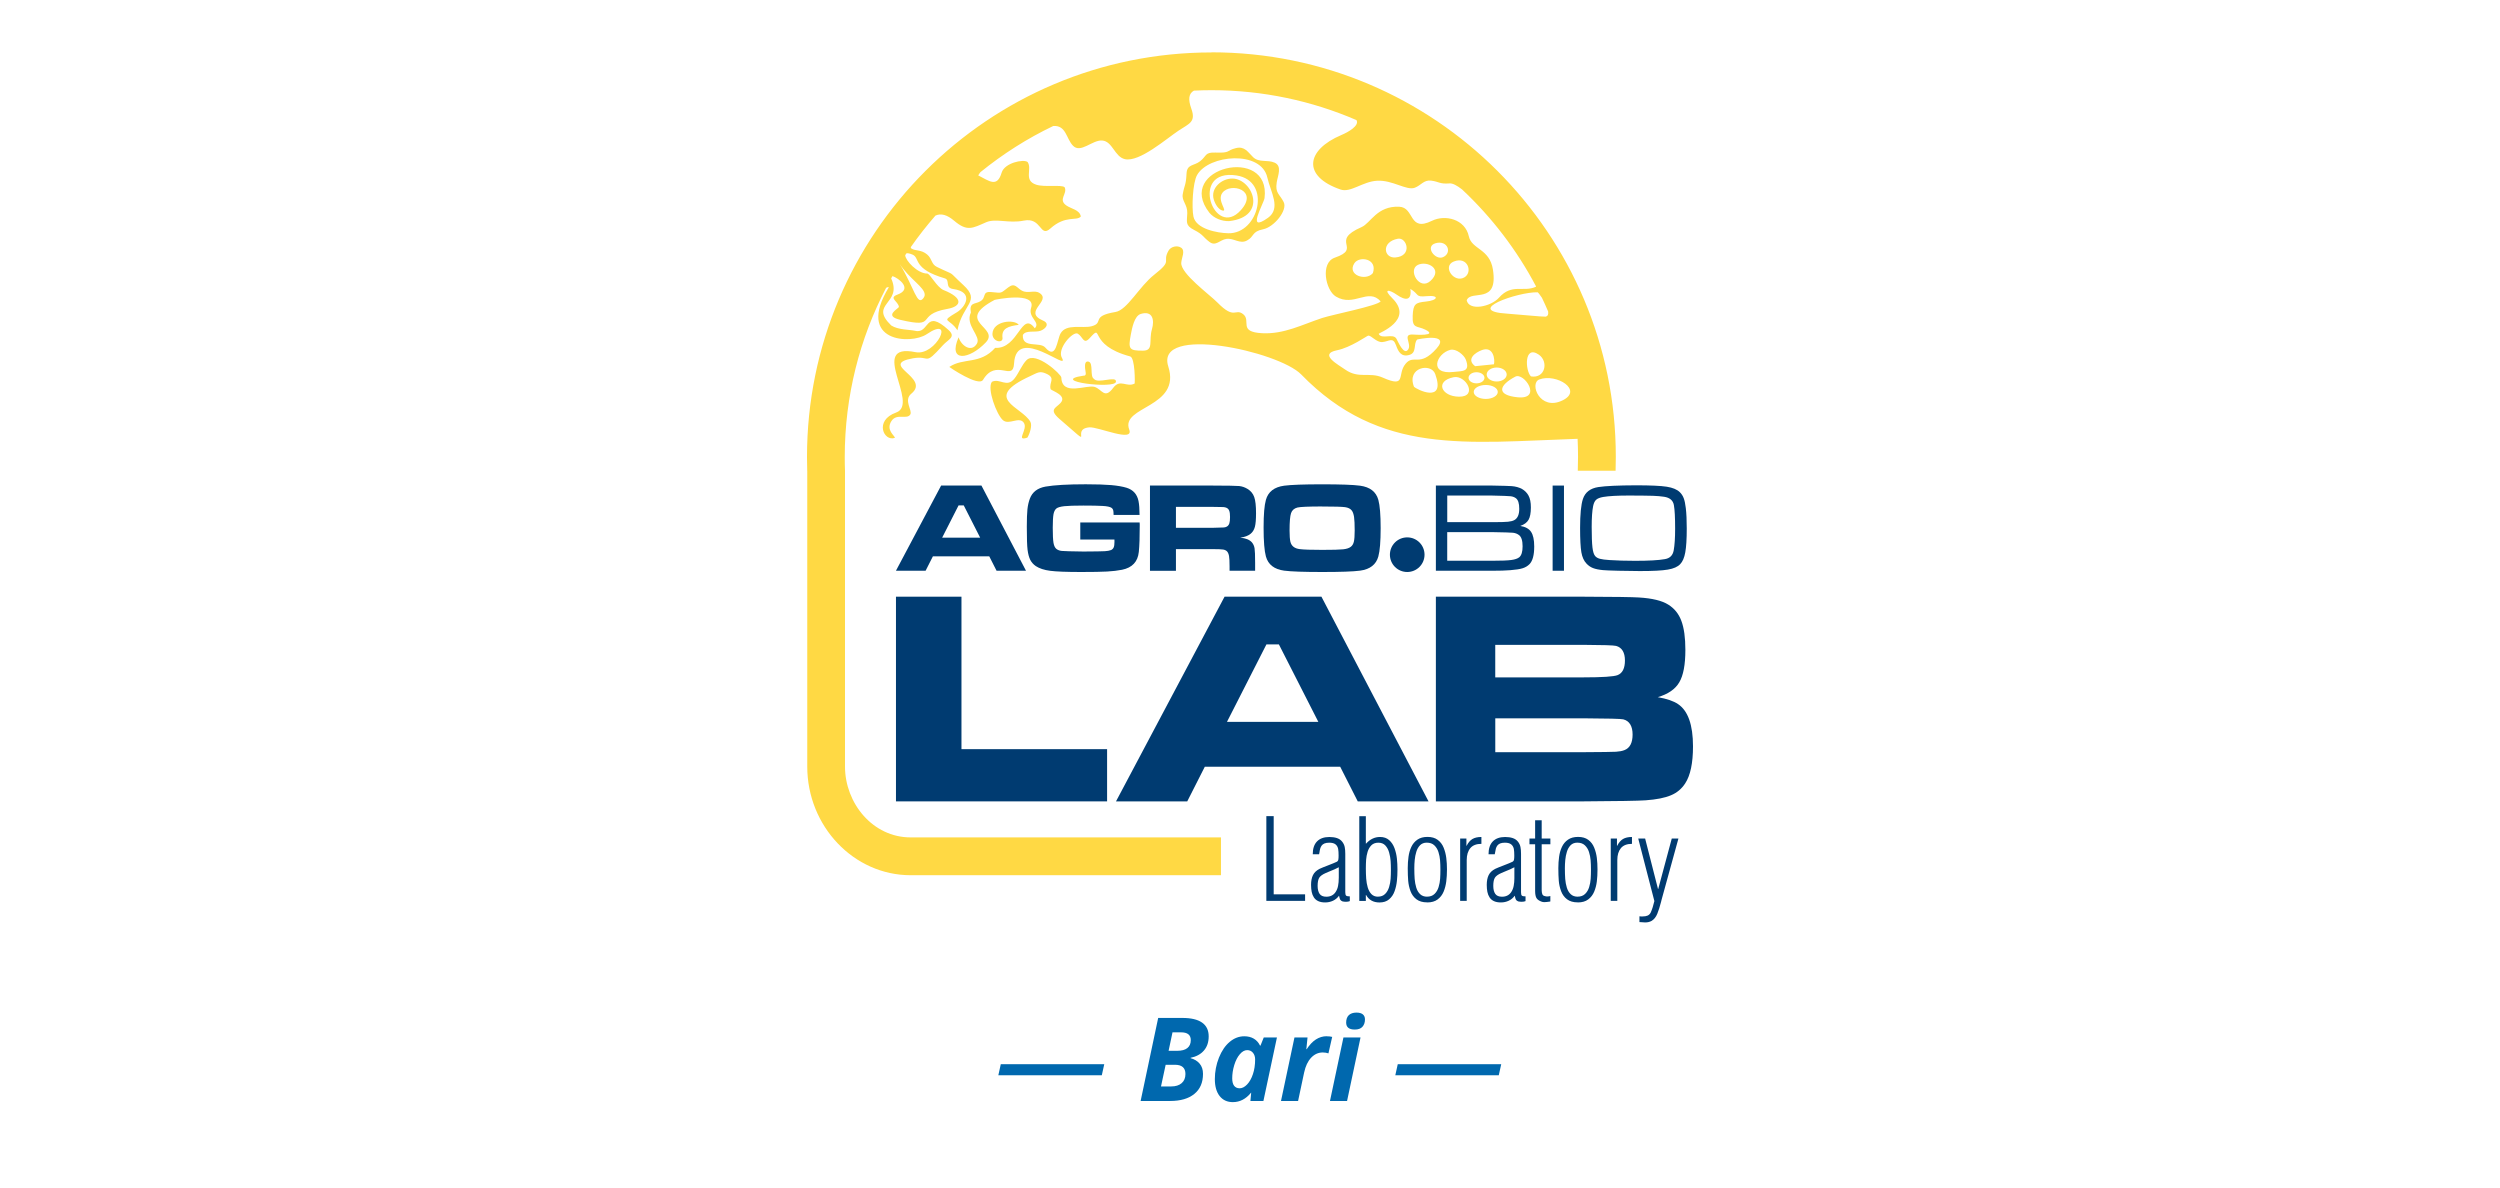 <?xml version="1.0" encoding="UTF-8"?>
<svg xmlns="http://www.w3.org/2000/svg" id="Livello_1" data-name="Livello 1" viewBox="0 0 800 380">
  <defs>
    <style>
      .cls-1 {
        fill: #ffd944;
      }

      .cls-1, .cls-2 {
        fill-rule: evenodd;
      }

      .cls-2, .cls-3 {
        fill: #003b71;
      }

      .cls-4 {
        fill: #0068ae;
      }
    </style>
  </defs>
  <g>
    <path class="cls-1" d="M387.67,16.78c-71.47,0-129.43,57.96-129.43,129.44,0,1.5.03,2.98.07,4.46h.01v94.6c0,19.13,14.89,34.79,33.09,34.79h99.3v-12.1h-99.3c-12.16,0-21.01-10.96-21.01-22.69v-94.6c-.06-1.47-.08-2.96-.08-4.46,0-19.52,4.8-37.91,13.24-54.12.3-.19.6-.26.87-.19-10.73,17.65,7.1,18.42,12.09,15.05,9.4-6.37,3.02,7.09-3.56,5.73-15.46-3.16,1.53,16.58-6.2,19.32-7.12,2.53-3.93,9.43-.4,8.1-.01-.72-2.99-2.47-1.09-5.39,1.69-2.59,4.96-.32,6.03-2.1.77-1.28-2.26-4.54.32-6.64,6.36-5.19-10.73-9.3.5-11.32,5.79-1.03,3.4,2.7,9.6-4.18,1.72-1.9,4.29-2.6,1.83-4.86-7.79-7.12-5.96,1.34-10.68.24-1.74-.4-5.46-.26-7.69-1.72-7.3-7.09,3.73-6.79-.01-15.06.14-.24.28-.48.43-.73,1.89.6,6.6,4.09,1.59,5.92-2.97,1.09.28,2.16.46,3.94-.21.65-5,2.86.41,4.13,12.39,2.9,4.53-1.65,15.09-3.49,4.69-.83,5.15-3.5-1.19-6.02-2.16-.86-4.34-5.29-5.26-5.29-3.13,0-7.02-4.24-7.03-5.87.13-.2.24-.39.37-.59.37-.12,1.01-.01,2,.41,2.42,1.06-.06,4.55,10.32,7.59,1.73.52-.08,3.02,2.62,3.4,6.95.99,3.82,5.89,1.26,7.42-5.6,3.36-2.47,1.72.13,5.8,1.73-8.54,7.61-9.23,1.89-14.5-5.57-5.13-1.8-2.54-8.46-5.79-1.84-.9-1.47-2.57-3.1-3.96-1.92-1.63-3.63-1.06-5.02-1.9-.17-.1-.23-.26-.23-.47,2.44-3.5,5.09-6.87,7.89-10.09,1.8-.81,3.74-.26,5.99,1.65,4.18,3.54,5.83,2.4,10.26.47,3.09-1.33,7.26.47,12-.51,5.8-1.2,5.11,5.62,8.54,2.51,4.87-4.37,8.39-2.26,9.73-3.83-.33-2.16-3.16-2.46-4.67-3.56-2.71-1.94.53-3.73-.52-5.82-1.03-.87-6.44.07-9.09-.8-4.16-1.37-1.17-5.04-2.76-7.27-1.37-.99-7.36.3-8.29,3.41-1.46,4.89-3.94,2.69-7.5.89.19-.34.44-.69.71-1.04,7.13-5.79,14.95-10.78,23.32-14.78,4.14-.26,4.1,4.06,6.3,6.32,2.46,2.53,6.15-1.87,9.31-1.67,3.37.23,3.98,5.23,7.31,5.97,4.64,1.04,13.32-6.59,17.22-9.17,3.31-2.2,5.57-2.69,4.03-6.96-1.1-3.06-.84-4.88.83-5.8,1.86-.09,3.72-.14,5.6-.14,16.49,0,32.18,3.43,46.41,9.57,1.02,1.76-2.57,3.83-4.82,4.77-11.43,4.83-12.57,13.22-.27,17.45,3.2,1.1,7.07-2.56,11.66-2.81,4.99-.3,9.45,3.24,12.1,2.23,1.97-.74,2.89-2.57,5.22-2.27,2.63.34,2.63,1.14,5.93.89.96-.07,2.35.66,3.97,1.93,9.5,8.9,17.52,19.36,23.65,30.98,0,.06,0,.12-.01.16-4.04,1.86-7.67-1.17-11.83,3.5-2.59,2.9-9.57,4.37-10.33.83,1.39-3.56,10.17,1.63,8.4-9.81-1.06-6.8-6.79-6.4-7.72-10.68-1.19-5.5-7.59-7-11.76-4.96-7.61,3.76-5.49-4.27-10.52-4.49-7.13-.3-9.12,5.24-12.02,6.51-10.49,4.57.36,6.72-8.6,9.8-4.69,1.63-2.96,10.43.36,12.43,5.82,3.5,10.32-2.93,14.33,1.54-.94,1.4-15.32,4.22-18.73,5.33-6.43,2.13-12.21,5.22-19.15,4.87-7.9-.4-3.4-4-6.15-6.12-2.57-1.97-2.66,1.96-8.19-3.69-2.57-2.61-11.79-9.26-11.59-12.7.08-1.6,1.39-3.86-.02-4.84-1.24-.87-3.29-.39-4.04.91-2.24,3.93,1.6,2.87-4.55,7.69-4.86,3.8-8.66,11.35-12.46,11.96-8.06,1.33-3.44,3.49-7.66,4.57-3,.75-8.09-.93-9.9,2.31-1.14,2.03-1.34,8.62-4.86,4.52-1.74-2.04-7.46.39-7.2-4.03.9-1.69,3.9-.72,5.67-1.37,1.6-.6,3.1-2.27.77-3.26-6.66-2.86,2.94-6.27-1.12-8.83-1.67-1.06-3.64.3-5.6-.73-1.66-.87-2.24-2.7-4.37-1.07-2.62,1.99-1.87,1.84-5.32,1.52-3.3-.33-1.53,1.73-3.63,2.94-1.74,1.03-3.61.24-3.03,3.6-1.94,4.1,3.37,7.53,1.93,9.96-1.73,2.91-4.96.76-5.86-2.03-3.56,8.13,3.42,7.19,8.7,1.64,4.72-4.94-10.4-6.59,2.84-13.62.06-.04,13.43-2.82,11.67,2.53-1.06,3.23,3.13,4.6,1.17,6.56-4.27-5.84-5.17,6.69-12.69,6.27-4.83,5.43-10.1,3.03-14.66,6.1.01.06,9.4,6.46,10.79,4.13,4.22-7.06,9.62.74,9.93-5.23.66-12.53,18.08,3.09,15.3-1.83-1.63-2.89,3.56-8.62,5.09-7.72,1.68,1.01,1.81,3.64,3.8,1.44,4.62-5.1-.93,2.13,12.95,5.84,1.63.45,1.54,8.6,1.46,8.67-2.54,1.39-4.63-1.64-6.87,1.39-2.79,3.75-3.57.46-5.95-.3-2.54-.81-10.46,3.14-10.65-3-.04-1.06-8.17-8.48-11.1-5.6-1.49,1.46-2.51,4.15-3.84,5.85-2.5,3.23-4.7-.14-7.27,1.11-1.65,2.12,1.48,10.51,3.51,12.28,1.92,1.69,5.18-1.3,6.67.8,1.52,2.14-2.83,6.13,1.16,4.79.79-1.27,1.6-3.95.96-5.07-2.77-4.89-15.69-7.42-.07-14.61,2.39-1.1,3.01-1.74,5.09-.81,3.31,1.46.79,2.83,1.47,5,.41.54,5.42,2,3.13,4.44-1.54,1.64-3.77,2.04-.32,5.06,12.33,10.7,3.06,3.26,9.58,2.7,2.8-.23,14.36,4.96,12.75.71-2.86-7.56,16.73-6.9,12.5-20.19-4.31-13.52,35.32-4.87,42.54,2.56,25.22,25.94,52.94,21.76,88.44,20.59.09,1.92.14,3.83.14,5.76,0,1.5-.03,2.98-.08,4.46h12.1c.04-1.47.07-2.96.07-4.46,0-71.48-57.96-129.44-129.45-129.44M295.91,94.28c0,.39-.13.74-.41,1.12-2.06,2.67-2.86-3.22-7.59-10.93,3.07,4.77,8,7.47,8,9.82M439.32,87.39c-2.28,2.71-8.39.59-5.91-3.17,1.56-2.39,7.49-1.5,5.91,3.17M368.63,105.32c-1.09,3.7.63,6.86-2.82,6.89-4.56.04-4.83-.52-3.93-5.23.37-1.92,1.09-5.89,3.16-6.52,3.84-1.17,4.43,1.97,3.59,4.86M492.01,93.53c.14,0,.74.73,1.4,1.74.7,1.45,1.36,2.91,1.99,4.4.14.86-.06,1.52-.84,1.66-.56.1-10.45-.86-12.12-.95-14.35-.85,3.27-7,9.58-6.85M482.14,119.84c0,1.25-1.43,2.24-3.2,2.24s-3.2-1-3.2-2.24,1.44-2.23,3.2-2.23,3.2,1,3.2,2.23M474.25,112.01c3.64-1.32,4.19,3.07,3.82,4.56l-6.03.61c-2.91-2.19-.08-4.34,2.22-5.17M465.2,83.69c4.47-1.81,6.19,3.44,3.4,5.07-3.33,1.95-7.17-3.56-3.4-5.07M459.36,77.84c3.9-1.14,5.43,3.1,2.43,4.44-2.51,1.13-5.94-3.42-2.43-4.44M453.7,84.77c3.11-1.47,8.19,1.37,4.03,5.14-3.55,3.22-7.32-3.57-4.03-5.14M447.31,76.39c2.89-.54,4.82,5.57-.82,6-3.71.27-4.58-4.99.82-6M445.52,95.41c-3.09-3.03-1.06-2.86,1.49-1.07,2.63,1.83,4.83,2.04,4.31-1.9,3.03,1.84,1.42,2.69,5.26,2.33,4.16-.39,3.57,1.36-.29,1.73-3.36.33-4.07.76-4.23,4.56-.19,4.26,1.39,3.09,4.12,4.47,4.1,2.07-3.49,1.56-3.9,1.53-3.71-.27-.53,2.79-1.6,4.66-1.37,2.4-3.46-2.74-3.84-3.36-1.12-1.84-4.77.41-5.66-1.54,0-.27,11.42-4.42,4.34-11.4M449.78,116.42c-2.86,3.42.54,7.89-7.36,4.39-4.21-1.87-7.64.52-11.99-2.57-2.06-1.47-8.67-4.96-2.57-6.16,4.35-.86,9.66-4.67,9.98-4.69,1-.07,2.6,2.21,4.51,2.07,2.23-.19,3.37-1.79,4.4,1.08.71,2.02,1.66,3.77,4.23,3.04,2.51-.73,1.21-3.46,2.5-4.92.06-.06,10.93-2.4,6.17,2.92-5.44,6.11-7.19,1.61-9.87,4.83M452.47,123.75c-2.43-6.2,5.46-7.76,6.8-4.06,3.5,9.71-6.11,4.86-6.8,4.06M464.1,111.95c1.87-.48,4.4,1.67,4.95,3.1,1.52,4.03-1,3.63-3.89,3.97-8.12.96-5.52-5.93-1.06-7.07M466.86,126.94c-5.69-.07-7.79-5.03-1.66-6.24,3.87-.76,7.89,6.31,1.66,6.24M469.93,120.9c0-.99,1.14-1.79,2.54-1.79s2.56.8,2.56,1.79-1.14,1.77-2.56,1.77-2.54-.8-2.54-1.77M475.45,127.66c-2.13,0-3.86-1-3.86-2.24s1.73-2.23,3.86-2.23,3.84,1,3.84,2.23-1.73,2.24-3.84,2.24M485.62,127.13c-6.8-.69-6.1-3.76-.73-6.6,2.81-1.5,8.82,7.4.73,6.6M489.91,120.45c-1.86-1.77-2.29-10.27,2.53-6.95,3.16,2.2,2.06,7.69-2.53,6.95M500,128.13c-7.26,3.53-10.7-5.47-7.43-6.7,5.49-2.04,14.19,3.43,7.43,6.7"></path>
    <path class="cls-1" d="M357.1,122.14c-.04,2.47-21.9-.2-10.4-1.92,1.25.14.56-1.52.52-2.43-.04-.86-.13-2.37,1.12-2.07,1.64.4.33,4.8,1.72,5.5,1.21,1.73,7.19-1.13,7.06.92"></path>
    <path class="cls-1" d="M320.81,108.22c.04,1.79-3.23,1.07-3.23-1.37.12-4.2,7-4.79,8.43-2.9-3.31.43-5.64,1.09-5.2,4.27"></path>
    <path class="cls-1" d="M410.79,64.68c-1.32-2.62-2.79-2.84-2.24-6.32.31-2.06,1.8-5.2-.65-6.3-2.31-1.05-4.97.08-6.9-1.76-1.63-1.57-2.69-3.6-5.49-2.91-3.26.8-1.56,1.61-6.53,1.43-3.51-.14-2.76,1.06-4.93,2.76-2.01,1.59-4.22.86-4.36,4-.18,3.82-.67,3.51-1.21,6.55-.4,2.16,1.52,3.29,1.45,6.06-.07,2.77-.77,3.89,2.14,5.37,3.1,1.59,2.69,2.14,4.97,3.86,1.99,1.52,3.3-.67,5.39-.97,2.42-.34,4.33,1.77,6.63.5,2.39-1.28,1.43-2.84,5.13-3.58,3.54-.7,7.89-6.12,6.6-8.67M405.71,69.73c-7.06,5.03-1.39-4.39-1.06-6.33,2.16-17.09-28.95-9.79-17.64,4.69,1.49,1.75,3.89,2.72,6.28,2.67,12.53-1.4,7.59-13.46,1.17-13.62-3.53-.09-7.19,3.09-6.04,6.75.48,1.57,1.56,3.16,2.69,3.46,2.1.56-1.86-3.13.06-5.66,2.61-3.43,11.65-.88,5.93,5.53-8.61,9.67-16.73-13.46-1.39-11.07,11.35,1.76,7.13,18.76-2.69,18.49-3.47-.08-10.27-1.33-11.12-5.34-.59-2.82-.24-10.82,1.16-13.28,3.71-6.57,20.53-8.01,22.49.8,1.05,4.7,4.5,9.82.16,12.92"></path>
    <path class="cls-3" d="M524.65,295.07c.17,0,.41.01.72.04.51.05.87.07,1.08.07.8,0,1.49-.17,2.09-.51.77-.48,1.37-1.23,1.79-2.26.42-1.02.82-2.29,1.21-3.81l.14-.58,5.42-19.7h-2.13l-4.34,16.16h-.07l-4.12-16.16h-2.21l5.17,20.02c-.34,1.45-.72,2.66-1.16,3.65-.24.48-.58.81-1.01,1-.43.18-.95.27-1.56.27h-.54c-.24-.02-.41-.04-.51-.04v1.84ZM517.43,268.33h-1.99v19.95h2.1v-13.08c0-1.61.39-2.88,1.15-3.8.77-.92,1.95-1.37,3.54-1.37v-2.2c-1.18,0-2.14.22-2.87.65-.73.43-1.35,1.16-1.86,2.17h-.07v-2.31ZM504.85,286.94c-.92,0-1.66-.27-2.22-.8-.56-.53-.98-1.23-1.25-2.12-.27-.88-.43-1.8-.51-2.76-.07-.96-.11-2.1-.11-3.4,0-.92.04-1.81.13-2.69.08-.88.25-1.74.51-2.59.25-.84.65-1.54,1.19-2.1.54-.55,1.26-.83,2.15-.83,1.01,0,1.82.28,2.42.85.6.57,1.04,1.28,1.32,2.15.27.87.45,1.75.52,2.64.07.89.11,1.88.11,2.96s-.03,2.07-.09,2.96c-.06.89-.22,1.77-.49,2.66-.27.88-.7,1.61-1.3,2.19-.6.58-1.4.87-2.39.87M504.88,288.78c1.37,0,2.49-.32,3.34-.96.86-.64,1.49-1.47,1.92-2.49.42-1.02.71-2.12.85-3.29.14-1.17.21-2.44.21-3.82,0-1.3-.07-2.53-.21-3.69-.15-1.15-.43-2.25-.85-3.29-.42-1.04-1.05-1.87-1.89-2.49-.85-.63-1.93-.94-3.26-.94s-2.38.29-3.23.88c-.86.59-1.51,1.37-1.95,2.33-.45.96-.75,2.02-.9,3.16-.16,1.14-.24,2.35-.24,3.63,0,1.57.05,2.91.14,4.05.09,1.13.34,2.23.74,3.31.4,1.07,1.03,1.94,1.9,2.6.87.66,2.01.99,3.43.99M496.13,286.73c-.38.09-.73.14-1.05.14-.24,0-.47-.04-.69-.11-.43-.07-.72-.28-.85-.63-.13-.35-.2-.76-.2-1.25v-14.71h2.78v-1.84h-2.78v-5.85h-2.1v5.85h-1.81v1.84h1.81v14.93c0,1.01.14,1.76.42,2.26.28.49.86.9,1.75,1.21.21.07.48.11.79.11.41,0,1-.06,1.77-.18.05-.02.1-.04.14-.04v-1.73ZM478.32,273.35c.05-.22.08-.4.11-.54.07-.51.16-.93.25-1.27.1-.34.25-.65.45-.94.21-.29.51-.52.9-.69.4-.17.91-.25,1.54-.25.87,0,1.52.17,1.97.51.45.34.74.83.89,1.48.09.58.14,1.28.14,2.1,0,.51-.02.92-.07,1.23-.05.39-.23.65-.54.8-.55.26-1.46.64-2.71,1.12-1.28.48-2.19.86-2.75,1.12-1.01.51-1.72,1.18-2.13,2.02-.41.84-.61,1.88-.61,3.11,0,.84.07,1.6.2,2.26.13.66.37,1.25.71,1.77.34.52.81.92,1.41,1.19.6.28,1.34.41,2.21.41s1.72-.18,2.49-.54c.77-.36,1.41-.89,1.92-1.59h.04l.07.36c.09.43.2.75.33.94.12.19.36.36.72.51.39.07.75.11,1.08.11.46,0,.87-.07,1.23-.21v-1.52c-.62,0-1.02-.08-1.19-.25-.17-.17-.25-.53-.25-1.08v-12.26c0-.87-.06-1.6-.18-2.2-.12-.6-.38-1.17-.79-1.7-.43-.55-1-.94-1.7-1.17-.7-.23-1.5-.34-2.42-.34-1.71,0-3.02.47-3.94,1.41-.92.94-1.37,2.31-1.37,4.12h2.02ZM484.6,281.02c0,.89-.07,1.71-.22,2.46-.14.75-.41,1.41-.79,1.99-.68.99-1.66,1.48-2.96,1.48-1.01,0-1.73-.31-2.15-.92-.42-.61-.63-1.46-.63-2.55,0-1.18.17-2.04.51-2.6.34-.55,1.03-1.06,2.09-1.52.22-.1.55-.24,1.01-.43,1.4-.55,2.44-1.02,3.14-1.41v3.51ZM469.24,268.33h-1.99v19.95h2.1v-13.08c0-1.61.39-2.88,1.16-3.8.77-.92,1.95-1.37,3.54-1.37v-2.2c-1.18,0-2.14.22-2.87.65-.73.43-1.35,1.16-1.86,2.17h-.07v-2.31ZM456.67,286.94c-.92,0-1.66-.27-2.22-.8-.56-.53-.98-1.23-1.25-2.12-.27-.88-.43-1.8-.51-2.76-.07-.96-.11-2.1-.11-3.4,0-.92.04-1.81.13-2.69.08-.88.25-1.74.51-2.59.25-.84.65-1.54,1.19-2.1.54-.55,1.26-.83,2.15-.83,1.01,0,1.82.28,2.42.85.6.57,1.04,1.28,1.32,2.15.28.87.45,1.75.52,2.64.07.89.11,1.88.11,2.96s-.03,2.07-.09,2.96c-.06.89-.22,1.77-.49,2.66-.27.88-.7,1.61-1.3,2.19-.6.58-1.4.87-2.39.87M456.7,288.78c1.37,0,2.49-.32,3.34-.96.86-.64,1.49-1.47,1.92-2.49.42-1.02.7-2.12.85-3.29.14-1.17.22-2.44.22-3.82,0-1.3-.07-2.53-.22-3.69-.15-1.15-.43-2.25-.85-3.29-.42-1.04-1.06-1.87-1.9-2.49-.85-.63-1.93-.94-3.26-.94s-2.38.29-3.23.88c-.86.59-1.5,1.37-1.95,2.33-.45.96-.75,2.02-.9,3.16-.16,1.14-.24,2.35-.24,3.63,0,1.57.05,2.91.14,4.05.1,1.13.34,2.23.74,3.31.4,1.07,1.03,1.94,1.9,2.6.87.66,2.01.99,3.43.99M437.08,286.4h.07c.89,1.59,2.32,2.39,4.3,2.39,1.25,0,2.28-.34,3.07-1.01.79-.68,1.38-1.54,1.75-2.6.38-1.06.62-2.16.74-3.29.12-1.13.18-2.35.18-3.65,0-1.18-.06-2.34-.18-3.49-.12-1.14-.38-2.25-.76-3.31-.39-1.06-.96-1.93-1.72-2.6-.76-.67-1.73-1.01-2.91-1.01-1.71,0-3.2.71-4.48,2.13h-.07v-8.78h-2.1v27.11h2.1v-1.88ZM440.95,286.94c-.87,0-1.57-.28-2.1-.83-.53-.55-.92-1.27-1.18-2.15-.25-.88-.42-1.81-.49-2.79-.07-.98-.11-2.05-.11-3.23,0-1.06.03-2.01.09-2.84.06-.83.22-1.67.47-2.51.25-.84.66-1.54,1.21-2.1.55-.55,1.3-.83,2.24-.83s1.69.3,2.24.9c.55.6.96,1.36,1.21,2.28.25.92.41,1.81.47,2.67.06.87.09,1.82.09,2.86s-.03,1.96-.09,2.83c-.06.88-.22,1.77-.49,2.66-.27.89-.69,1.63-1.27,2.2-.58.58-1.35.87-2.31.87M422.11,273.35c.05-.22.08-.4.11-.54.07-.51.15-.93.25-1.27.09-.34.25-.65.45-.94.2-.29.51-.52.9-.69.4-.17.91-.25,1.54-.25.87,0,1.53.17,1.97.51.45.34.74.83.88,1.48.1.58.14,1.28.14,2.1,0,.51-.02.92-.07,1.23-.05.39-.23.65-.54.8-.55.26-1.46.64-2.71,1.12-1.28.48-2.19.86-2.75,1.12-1.01.51-1.72,1.18-2.13,2.02-.41.84-.61,1.88-.61,3.11,0,.84.07,1.6.2,2.26.13.66.37,1.25.71,1.77.34.52.81.92,1.41,1.19.6.28,1.34.41,2.2.41s1.72-.18,2.49-.54c.77-.36,1.41-.89,1.92-1.59h.04l.07.36c.1.43.21.75.33.94s.36.36.72.51c.39.07.75.11,1.08.11.46,0,.87-.07,1.23-.21v-1.52c-.63,0-1.02-.08-1.19-.25-.17-.17-.26-.53-.26-1.08v-12.26c0-.87-.06-1.6-.18-2.2-.12-.6-.39-1.17-.8-1.7-.43-.55-1-.94-1.7-1.17-.7-.23-1.5-.34-2.42-.34-1.71,0-3.02.47-3.94,1.41-.92.94-1.37,2.31-1.37,4.12h2.02ZM428.4,281.02c0,.89-.07,1.71-.22,2.46-.14.75-.41,1.41-.8,1.99-.67.99-1.66,1.48-2.96,1.48-1.01,0-1.73-.31-2.15-.92-.42-.61-.63-1.46-.63-2.55,0-1.18.17-2.04.51-2.6.34-.55,1.04-1.06,2.1-1.52.22-.1.55-.24,1.01-.43,1.4-.55,2.45-1.02,3.15-1.41v3.51ZM417.63,288.28v-2.1h-10.05v-25.01h-2.35v27.11h12.4Z"></path>
    <polygon class="cls-3" points="286.71 190.94 307.67 190.94 307.67 239.73 354.27 239.73 354.27 256.44 286.71 256.44 286.71 190.94"></polygon>
    <path class="cls-3" d="M421.87,231l-12.63-24.8h-3.98l-12.63,24.8h29.24ZM434.48,256.44l-5.62-11.09h-43.32l-5.62,11.09h-22.8l34.74-65.5h31l34.27,65.5h-22.65Z"></path>
    <path class="cls-3" d="M478.48,240.7h28.22c5.85-.03,9.32-.08,10.4-.14,1.08-.07,2-.23,2.74-.53,1.72-.67,2.59-2.34,2.59-4.99s-1-4.36-2.98-4.85c-.69-.18-4.95-.29-12.74-.33h-28.22v10.84ZM478.48,216.76h28.12c6.17,0,9.84-.25,11.02-.72,1.57-.61,2.36-2.18,2.36-4.7s-.95-4.15-2.83-4.65c-.74-.2-4.26-.31-10.55-.34h-28.12v10.42ZM459.48,256.44v-65.5h47.07c10.01.03,15.97.12,17.85.25,4.29.25,7.44,1.02,9.45,2.29,1.95,1.21,3.36,2.95,4.19,5.21.85,2.26,1.28,5.36,1.28,9.29,0,4.7-.65,8.16-1.95,10.36-1.29,2.21-3.59,3.78-6.88,4.75,2.9.51,5.06,1.25,6.47,2.21,3.19,2.13,4.8,6.65,4.8,13.53,0,5.34-.83,9.29-2.49,11.84-1.13,1.74-2.64,3.02-4.57,3.82-1.92.82-4.62,1.36-8.11,1.61-2.26.16-8.91.28-19.9.34h-47.22Z"></path>
    <path class="cls-3" d="M521.41,158.57c-3.81,0-6.6.15-8.39.46-1.03.18-1.79.47-2.25.89-.46.41-.78,1.1-.97,2.04-.31,1.52-.46,3.74-.46,6.67s.08,5.21.25,6.58c.16,1.38.46,2.3.9,2.77.35.39.85.67,1.5.84.65.18,1.68.31,3.09.4,2.33.15,5.04.24,8.12.24,4.4,0,7.59-.18,9.58-.54,1.57-.27,2.51-1.19,2.8-2.78.31-1.7.46-4.02.46-6.95,0-3.58-.13-6.11-.4-7.57-.27-1.48-1.3-2.37-3.1-2.65-1.05-.16-2.23-.26-3.55-.31-1.32-.05-3.86-.07-7.6-.09M523.5,155.3c4.66,0,7.95.15,9.86.45,1.91.3,3.3.88,4.18,1.75.56.54.98,1.2,1.26,1.95.28.75.5,1.8.66,3.16.2,1.72.3,3.89.3,6.52,0,3.35-.16,5.9-.47,7.61-.31,1.73-.85,2.99-1.63,3.79-.8.85-2.11,1.43-3.94,1.74-1.83.32-4.83.47-9,.47-2.05,0-4.32-.04-6.82-.1-2.49-.06-4.14-.13-4.92-.2-1.36-.13-2.43-.35-3.22-.66-.79-.31-1.48-.78-2.09-1.44-.81-.85-1.36-2.04-1.63-3.59-.27-1.55-.41-4.16-.41-7.83,0-4.33.3-7.42.9-9.24.72-2.16,2.37-3.43,4.94-3.82,2.35-.36,6.37-.54,12.04-.56"></path>
    <rect class="cls-3" x="496.84" y="155.38" width="3.63" height="27.26"></rect>
    <path class="cls-3" d="M463.12,179.44h14.45c2.85,0,4.86-.08,6.03-.24,1.17-.15,2.03-.45,2.57-.88.7-.59,1.06-1.75,1.06-3.49,0-1.87-.4-3.07-1.18-3.63-.54-.4-1.17-.64-1.89-.72-.71-.07-2.91-.14-6.6-.2h-14.45v9.16ZM463.12,167.09h14.45c2.43,0,4.08-.04,4.98-.13.89-.09,1.58-.27,2.07-.55,1.03-.59,1.54-1.77,1.54-3.57s-.36-2.85-1.06-3.4c-.46-.35-1.02-.56-1.69-.64-.68-.08-2.63-.15-5.84-.22h-14.45v8.51ZM459.48,182.64v-27.26h18.09c3.31.06,5.36.12,6.19.18,2.58.22,4.37,1.22,5.36,3.02.51.92.76,2.18.76,3.8,0,1.76-.25,3.09-.74,3.95-.5.87-1.38,1.52-2.64,1.97,1.62.27,2.77.89,3.44,1.89.67.99,1.01,2.55,1.01,4.7,0,2.72-.5,4.59-1.5,5.63-.59.6-1.32,1.04-2.2,1.32-.88.28-2.21.48-3.96.62-1.51.12-3.41.18-5.71.18h-18.09Z"></path>
    <path class="cls-3" d="M423.11,162.07c-4.4,0-7.05.12-7.95.34-1.02.27-1.7.86-2.02,1.79-.32.93-.48,2.77-.48,5.53,0,1.66.09,2.87.26,3.61.33,1.39,1.34,2.18,3.01,2.38,1.24.16,3.64.24,7.21.24,3.34,0,5.56-.06,6.67-.18,1.1-.12,1.92-.39,2.45-.81.48-.36.81-.92.98-1.64.17-.73.26-1.92.26-3.57,0-1.96-.07-3.4-.2-4.31-.14-.92-.38-1.61-.72-2.07-.44-.59-1.16-.95-2.17-1.09-1.01-.14-3.45-.21-7.31-.21M423.08,154.98c5.88,0,9.93.14,12.14.44,3.18.43,5.13,1.94,5.85,4.54.49,1.78.74,4.8.74,9.04s-.25,7.29-.74,9.07c-.72,2.6-2.67,4.11-5.85,4.54-2.21.29-6.23.43-12.06.43s-10.01-.14-12.22-.43c-3.18-.43-5.13-1.94-5.85-4.54-.49-1.78-.74-4.86-.74-9.22s.25-7.12.74-8.89c.72-2.6,2.67-4.11,5.85-4.54,2.2-.29,6.24-.44,12.14-.44"></path>
    <path class="cls-3" d="M376.3,168.9h11.68c2.04-.04,3.25-.07,3.65-.11.39-.03.73-.14,1.01-.31.35-.22.6-.56.75-1,.14-.45.22-1.12.22-2.03s-.08-1.55-.25-2c-.16-.43-.45-.76-.87-.95-.29-.14-.64-.21-1.05-.24-.4-.03-1.57-.05-3.48-.06h-11.66v6.71ZM367.99,182.64v-27.26h20.07c4.71.01,7.53.06,8.46.15.93.09,1.83.4,2.7.93,1.03.63,1.74,1.49,2.13,2.59.39,1.09.58,2.82.58,5.18,0,1.99-.12,3.44-.37,4.37-.25.93-.71,1.68-1.39,2.23-.73.6-1.83,1.02-3.31,1.24,1.75.13,2.99.63,3.76,1.5.43.52.72,1.15.84,1.88.12.74.18,2.29.18,4.65v2.54h-8.18v-1.46c0-1.52-.06-2.6-.17-3.24-.12-.65-.32-1.14-.63-1.49-.31-.31-.73-.52-1.27-.6-.54-.09-1.67-.13-3.39-.13h-11.7v6.93h-8.31Z"></path>
    <path class="cls-3" d="M345.69,167.18h18.99c.03.43.04.69.04.74,0,3.85-.1,6.75-.3,8.69-.32,3.14-2.11,5.05-5.35,5.71-1.4.28-3,.47-4.81.57-1.8.1-4.55.15-8.25.15-4.69,0-8-.13-9.94-.38-1.94-.25-3.48-.76-4.61-1.51-.77-.53-1.36-1.19-1.78-2-.41-.82-.69-1.89-.86-3.22-.16-1.24-.24-3.69-.24-7.36,0-2.49.07-4.36.2-5.63.14-1.26.4-2.39.78-3.39.79-2.11,2.46-3.38,5.01-3.84,2.79-.49,7.09-.74,12.88-.74,3.44,0,6.15.09,8.14.26,2,.18,3.64.46,4.94.86,2.09.66,3.35,2.07,3.79,4.23.22,1.08.33,2.57.34,4.46h-8.31c0-.77-.06-1.29-.14-1.57-.08-.27-.25-.51-.5-.69-.47-.33-1.44-.55-2.91-.62-1.4-.08-3.42-.12-6.08-.12-2.88,0-4.93.07-6.15.2-1.23.14-2.08.38-2.53.74-.45.37-.76.98-.92,1.83-.15.85-.24,2.29-.24,4.34,0,2.3.08,3.91.24,4.83.16.91.46,1.55.92,1.93.45.36,1.04.58,1.76.65.73.07,3.02.14,6.88.19,3.78-.02,6.08-.06,6.89-.11.81-.05,1.47-.17,1.96-.36.39-.18.68-.46.85-.85.17-.4.25-.98.25-1.77,0-.12,0-.37-.01-.75h-10.93v-5.45Z"></path>
    <path class="cls-3" d="M313.65,172.05l-5.25-10.32h-1.66l-5.25,10.32h12.17ZM318.9,182.64l-2.34-4.62h-18.03l-2.34,4.62h-9.49l14.46-27.26h12.9l14.26,27.26h-9.42Z"></path>
    <path class="cls-2" d="M450.31,171.96c3.06,0,5.54,2.48,5.54,5.54s-2.48,5.54-5.54,5.54-5.54-2.48-5.54-5.54,2.48-5.54,5.54-5.54"></path>
  </g>
  <g>
    <path class="cls-4" d="M319.47,344.08l.78-3.53h33.11l-.78,3.53h-33.11Z"></path>
    <path class="cls-4" d="M378.36,325.74c2.78,0,4.87.49,6.29,1.48,1.42.99,2.13,2.46,2.13,4.43,0,1.82-.5,3.32-1.51,4.5-1.01,1.18-2.44,1.97-4.29,2.35v.11c1.21.32,2.18.9,2.9,1.75.72.85,1.08,1.95,1.08,3.28,0,2.78-.93,4.92-2.78,6.42-1.85,1.5-4.42,2.25-7.69,2.25h-9.49l5.62-26.58h7.75ZM371.52,347.66h3.27c1.42,0,2.53-.35,3.34-1.05.81-.7,1.21-1.68,1.21-2.93,0-1.96-1.11-2.95-3.33-2.95h-3l-1.49,6.93ZM373.94,336.26h2.71c1.47,0,2.57-.29,3.3-.88s1.1-1.43,1.1-2.54c0-1.66-1.03-2.49-3.09-2.49h-2.76l-1.25,5.91Z"></path>
    <path class="cls-4" d="M394.5,352.68c-1.78,0-3.19-.65-4.21-1.94-1.02-1.29-1.54-3.1-1.54-5.43s.44-4.69,1.31-6.86c.87-2.17,2.02-3.86,3.44-5.05,1.42-1.19,2.97-1.79,4.67-1.79,1.18,0,2.19.25,3.05.76s1.52,1.25,1.99,2.22h.15l1.04-2.6h4.22l-4.33,20.33h-4.16l.25-2.64h-.07c-1.62,2-3.56,3-5.8,3ZM396.64,348.26c.84,0,1.64-.41,2.42-1.22.78-.81,1.4-1.91,1.87-3.3s.71-2.96.71-4.72c0-.86-.23-1.57-.7-2.14-.47-.56-1.08-.84-1.84-.84-.83,0-1.61.44-2.35,1.31-.75.87-1.34,2.02-1.78,3.45-.44,1.43-.66,2.85-.66,4.25,0,1.07.2,1.87.61,2.4.41.53.99.8,1.74.8Z"></path>
    <path class="cls-4" d="M424.55,331.61c.71,0,1.3.07,1.75.2l-1.2,5.27c-.54-.19-1.15-.29-1.82-.29-1.41,0-2.64.55-3.7,1.66-1.06,1.11-1.82,2.7-2.26,4.77l-1.93,9.09h-5.47l4.31-20.33h4.18l-.38,3.76h.11c1.78-2.76,3.92-4.15,6.42-4.15Z"></path>
    <path class="cls-4" d="M431.06,352.32h-5.47l4.31-20.33h5.47l-4.31,20.33ZM430.77,327.23c0-1.05.29-1.85.86-2.39.58-.54,1.39-.81,2.45-.81.88,0,1.56.19,2.02.56.46.38.69.92.69,1.62,0,.97-.27,1.75-.8,2.35-.53.6-1.36.9-2.47.9-1.83,0-2.75-.75-2.75-2.24Z"></path>
    <path class="cls-4" d="M446.5,344.08l.78-3.53h33.11l-.78,3.53h-33.11Z"></path>
  </g>
</svg>
